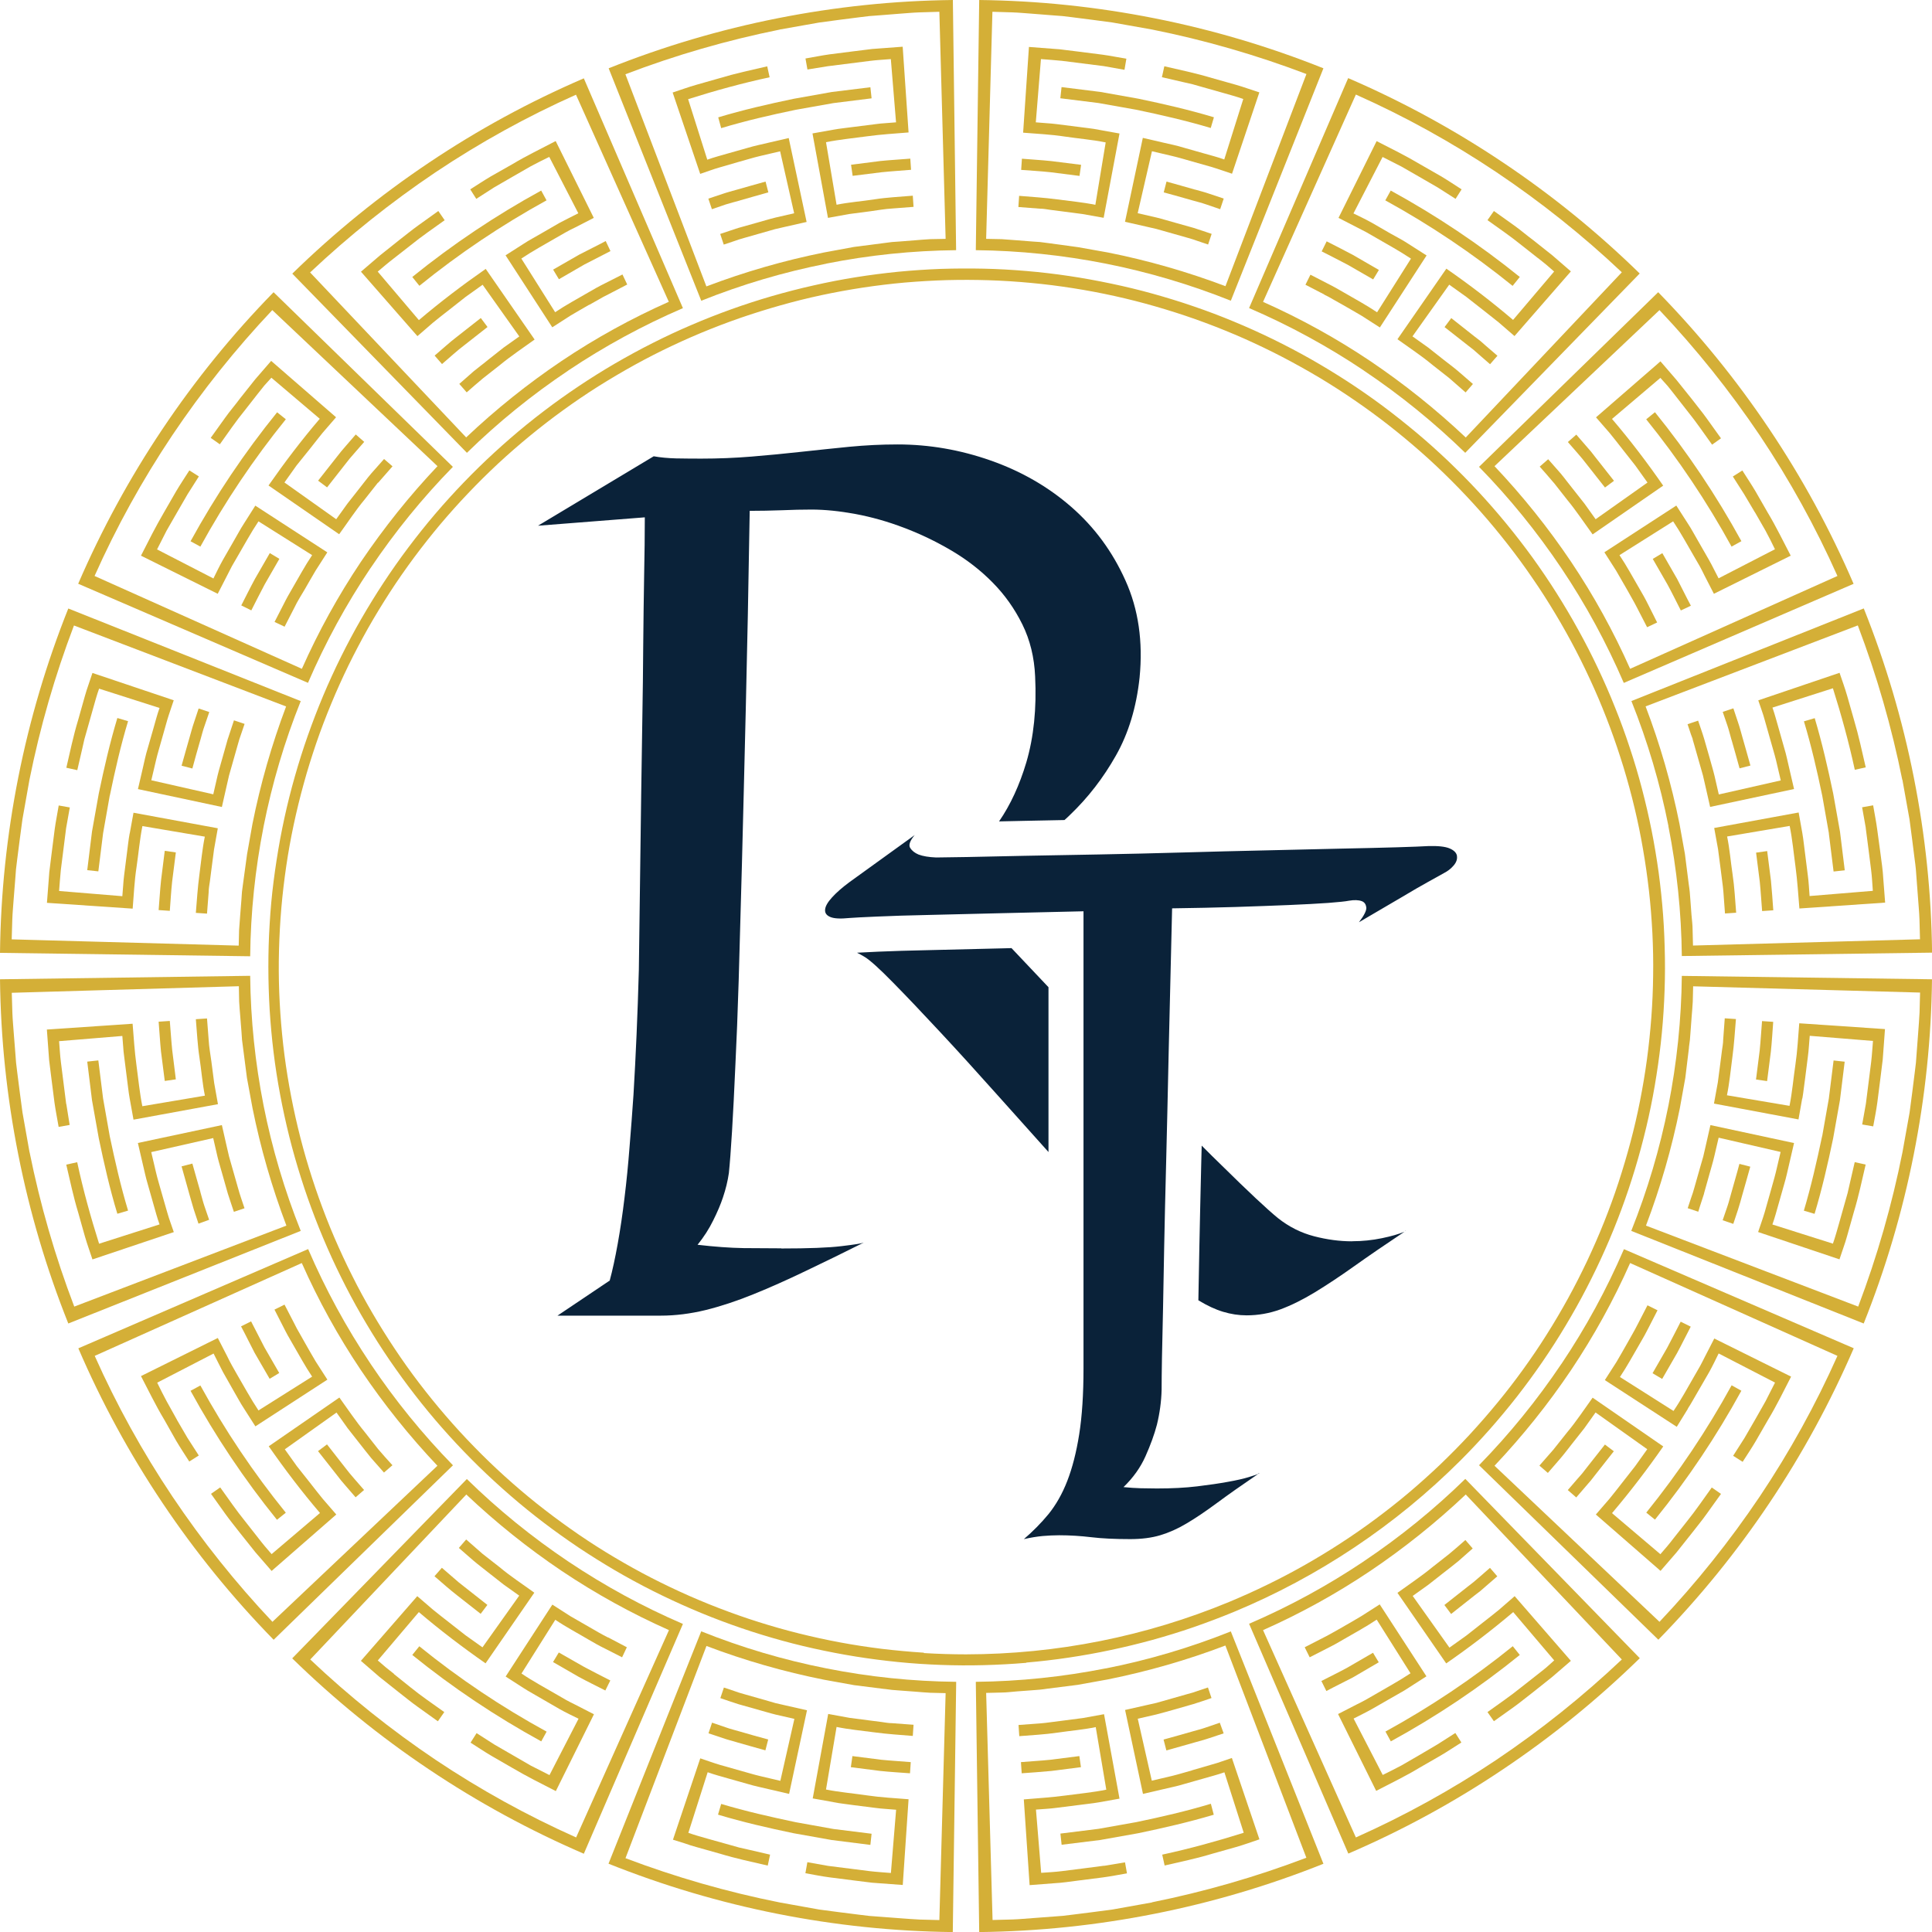<?xml version="1.0" encoding="UTF-8"?><svg id="Layer_1" xmlns="http://www.w3.org/2000/svg" viewBox="0 0 256 256"><defs><style>.cls-1{fill:#0a2239;}.cls-2{fill:#d4af37;}</style></defs><g><path class="cls-1" d="M186.31,163.06c-.06,0-.11,.02-.15,.07,.02,0,.07-.03,.15-.07Z"/><path class="cls-1" d="M179.15,164.48c-1.62,0-3.3-.22-5.03-.67-1.73-.45-3.33-1.25-4.79-2.41-1.41-1.15-3.9-3.48-7.46-6.99-.8-.77-1.68-1.64-2.64-2.61-.02,.81-.04,1.59-.06,2.36-.1,4.29-.19,8.01-.25,11.16l-.13,6.97s.04,.03,.06,.04c1.12,.68,2.19,1.18,3.22,1.49s2.06,.47,3.12,.47c1.52,0,3-.26,4.44-.78,1.44-.53,2.96-1.28,4.56-2.25,1.59-.97,3.35-2.13,5.26-3.49,1.91-1.36,4.13-2.88,6.65-4.56-.74,.31-1.74,.6-3,.86s-2.57,.4-3.93,.4Z"/><path class="cls-1" d="M138.92,130.8c-1.55-1.63-3.18-3.35-4.89-5.17-.38,.01-.75,.02-1.13,.03-3.51,.09-6.68,.17-9.51,.23-2.9,.06-5.19,.13-7,.21-1.45,.07-2.32,.11-2.83,.14,.36,.18,.71,.37,1.05,.58,.68,.42,1.93,1.54,3.73,3.38,1.81,1.84,3.89,4.03,6.25,6.57,2.37,2.54,4.88,5.31,7.55,8.3,2.34,2.61,4.6,5.14,6.79,7.58v-21.83Z"/><path class="cls-1" d="M103.52,165.41c-1.52,0-3.19-.01-5-.03-1.81-.03-3.83-.18-6.09-.44,.84-1.04,1.53-2.12,2.07-3.22,.55-1.1,.99-2.13,1.3-3.07,.37-1.1,.63-2.17,.78-3.22,.26-2.52,.56-7.34,.87-14.47,.15-3.04,.3-6.73,.43-11.04,.13-4.33,.27-9.48,.43-15.45,.15-5.98,.33-12.82,.51-20.53,.19-7.71,.36-16.45,.52-26.25,1.42,0,2.83-.03,4.25-.08,1.41-.06,2.72-.09,3.93-.09,1.78,0,3.73,.2,5.85,.59,2.13,.4,4.26,1,6.41,1.82,2.15,.81,4.25,1.82,6.29,3.02,2.05,1.21,3.87,2.62,5.47,4.25,1.6,1.62,2.91,3.47,3.93,5.54,1.02,2.07,1.58,4.37,1.69,6.89,.21,4.24-.18,8.04-1.17,11.4-.9,3.01-2.1,5.62-3.61,7.81,1-.02,2.07-.04,3.21-.07,1.71-.04,3.53-.07,5.46-.11,.26-.23,.51-.46,.76-.71,2.36-2.26,4.38-4.87,6.05-7.83,1.68-2.96,2.72-6.41,3.14-10.33,.47-4.77-.15-9.07-1.88-12.89-1.72-3.83-4.12-7.08-7.19-9.75-3.07-2.67-6.62-4.71-10.66-6.13-4.04-1.42-8.15-2.13-12.35-2.13-2.15,0-4.27,.11-6.37,.31-2.1,.21-4.23,.43-6.41,.67-2.17,.24-4.36,.45-6.55,.63-2.2,.18-4.43,.27-6.68,.27-1.16,0-2.27-.01-3.34-.03-1.07-.03-2.06-.12-2.95-.28l-15.33,9.2,14.15-1.11c0,2.26-.03,4.85-.09,7.75-.05,2.91-.09,5.97-.12,9.2-.02,3.23-.06,6.53-.12,9.91-.05,3.38-.1,6.67-.15,9.86-.11,7.5-.21,15.26-.31,23.28-.16,5.82-.4,11.32-.71,16.51-.15,2.26-.33,4.56-.52,6.9-.18,2.33-.4,4.58-.67,6.76-.26,2.17-.56,4.2-.9,6.09-.34,1.89-.69,3.51-1.06,4.87l-6.92,4.65h13.68c1.94,0,3.92-.25,5.94-.74,2.02-.5,4.13-1.2,6.33-2.09,2.2-.89,4.51-1.92,6.92-3.08,2.42-1.15,4.99-2.41,7.71-3.77-.26,.11-1.24,.27-2.95,.47-1.71,.21-4.37,.31-7.98,.31Z"/><path class="cls-1" d="M193.06,113.43c-.06-.42-.39-.76-.98-1.01-.59-.25-1.54-.35-2.85-.31-.67,.04-2.04,.1-4.11,.16-2.06,.06-4.58,.12-7.55,.18-2.97,.06-6.26,.14-9.88,.23-3.62,.08-7.31,.17-11.05,.28-3.75,.11-7.44,.19-11.05,.26-3.62,.06-6.92,.12-9.89,.18-2.97,.06-5.48,.12-7.55,.16-2.06,.04-3.44,.06-4.11,.06-.97-.04-1.75-.17-2.33-.39-.5-.21-.87-.5-1.11-.88-.23-.38-.03-.95,.6-1.7l-8.66,6.25c-.97,.72-1.73,1.39-2.3,2.02-.57,.63-.88,1.17-.91,1.61-.04,.45,.19,.77,.7,.98,.5,.21,1.34,.25,2.52,.13,.51-.04,1.72-.11,3.63-.19,1.91-.09,4.28-.16,7.11-.22,2.82-.06,5.99-.14,9.51-.23,3.52-.09,7.11-.17,10.77-.25v60.58c0,3.41-.19,6.32-.57,8.72-.38,2.4-.91,4.46-1.58,6.18-.67,1.73-1.51,3.19-2.49,4.4-.99,1.2-2.08,2.3-3.26,3.31,.93-.21,1.76-.34,2.49-.41,.74-.06,1.47-.1,2.18-.1,1.43,0,2.85,.09,4.27,.26,1.41,.17,3.13,.25,5.15,.25,1.51,0,2.83-.17,3.97-.51,1.14-.34,2.3-.85,3.47-1.55,1.18-.69,2.51-1.59,3.99-2.68,1.48-1.1,3.33-2.4,5.56-3.92-.17,.09-.61,.24-1.3,.45-.69,.21-1.6,.42-2.74,.62-1.14,.21-2.5,.41-4.08,.6-1.58,.19-3.35,.28-5.33,.28-.72,0-1.44-.01-2.15-.03-.72-.02-1.48-.07-2.28-.15,1.27-1.23,2.24-2.58,2.91-4.08,.67-1.5,1.18-2.9,1.52-4.2,.37-1.52,.58-3.06,.62-4.61,0-2.02,.06-5.64,.19-10.86,.04-2.24,.09-4.93,.15-8.09,.06-3.16,.15-6.89,.26-11.18,.11-4.3,.22-9.23,.34-14.78,.13-5.56,.28-11.86,.45-18.89,2.95-.04,5.74-.1,8.4-.18,2.65-.09,5.02-.17,7.11-.26,2.09-.09,3.82-.18,5.2-.28,1.39-.11,2.3-.2,2.72-.29,.72-.12,1.28-.1,1.71,.06,.34,.13,.53,.4,.59,.8,.06,.4-.26,1.06-.97,1.99,2.31-1.35,4.2-2.45,5.65-3.31,1.45-.87,2.6-1.53,3.45-2,.97-.54,1.68-.94,2.14-1.19,.51-.26,.94-.59,1.3-1.01,.36-.42,.51-.84,.44-1.27Z"/><path class="cls-1" d="M166.75,195.24v.06l.13-.13s-.09,.02-.13,.06Z"/></g><g><path class="cls-2" d="M238.82,145.57c.16-.92,.24-1.84,.38-2.77l.35-2.77c.07-.46,.1-.92,.14-1.39l.11-1.39,8.38,.68c-.08,.93-.13,1.86-.24,2.78l-.35,2.77-.35,2.77-.49,2.75,1.46,.25c.19-1.07,.41-2.13,.55-3.2l.41-3.22,.2-1.62,.1-.8,.06-.81,.24-3.24-11.36-.77c-.15,1.83-.24,3.67-.51,5.49-.27,1.82-.42,3.65-.78,5.45l-8.29-1.4c.34-1.66,.49-3.35,.72-5.05,.23-1.7,.33-3.37,.47-5.05l-1.48-.1-.21,2.85c0,.47-.1,.94-.16,1.41l-.18,1.41-.37,2.83-.51,2.8,11.2,2.1,.49-2.78Z"/><path class="cls-2" d="M225.79,158.14l.69-2.46c.22-.81,.48-1.63,.67-2.45l.58-2.48,8.21,1.89-.63,2.68c-.22,.9-.49,1.77-.73,2.66l-.75,2.65c-.26,.88-.58,1.74-.87,2.62l10.78,3.62,.52-1.54c.18-.52,.35-1.03,.49-1.55l.89-3.16c.63-2.08,1.08-4.2,1.57-6.31l-1.45-.32-.63,2.73-.31,1.36-.38,1.34-.76,2.7c-.26,.9-.5,1.79-.81,2.67l-8.02-2.54c.32-.88,.55-1.78,.81-2.68l.76-2.68c.27-.89,.45-1.8,.67-2.71l.63-2.72-11.08-2.38-.63,2.78-.32,1.39-.4,1.38-.78,2.75c-.07,.23-.13,.45-.2,.68l-.23,.67-.45,1.36,1.4,.47c.23-.8,.52-1.6,.77-2.41Z"/><path class="cls-2" d="M241.44,150.55c-.7,3.31-1.45,6.62-2.42,9.87l1.42,.42c.99-3.29,1.76-6.64,2.46-10l.9-5.05,.63-5.11-1.47-.16-.63,5.05-.88,4.98Z"/><path class="cls-2" d="M234.65,139.33c.14-1.31,.21-2.62,.31-3.93l-1.48-.1c-.11,1.29-.18,2.59-.31,3.88l-.49,3.86,1.47,.21,.5-3.91Z"/><path class="cls-2" d="M229.44,157.95c-.19,.63-.33,1.26-.55,1.9l-.63,1.84,1.41,.48,.63-1.9c.21-.63,.37-1.26,.55-1.89,.35-1.26,.73-2.53,1.07-3.79l-1.44-.37c-.32,1.24-.7,2.48-1.04,3.73Z"/><path class="cls-2" d="M221.07,146.51c-1.13,5.68-2.77,11.21-4.92,16.59l30.8,12.27c2.9-7.26,5.11-14.72,6.63-22.39,1.52-7.67,2.33-15.41,2.42-23.22l-33.15-.45c-.06,5.79-.66,11.53-1.78,17.21Zm2.72-7.71c.04-.33,.09-.67,.13-1l.08-1.02,.15-2.03c.05-.67,.12-1.35,.15-2.03l.05-2.03,30.07,.83-.07,2.66c-.04,.88-.12,1.77-.18,2.65l-.2,2.66-.1,1.33c-.05,.44-.11,.88-.16,1.32-.22,1.76-.44,3.52-.68,5.28l-.94,5.24c-1.39,6.98-3.35,13.81-5.87,20.47l-28.12-10.73c1.92-5.07,3.42-10.26,4.49-15.57l.72-3.99,.49-4.03Z"/><path class="cls-2" d="M223.65,186.64c.26-.38,.49-.79,.72-1.19l.7-1.21,1.4-2.42c.45-.81,.86-1.66,1.26-2.48l7.47,3.86c-.43,.83-.84,1.66-1.26,2.48l-1.39,2.45-1.4,2.42-1.5,2.35,1.26,.8c.58-.91,1.19-1.81,1.74-2.75l1.62-2.81c1.12-1.85,2.06-3.79,3.06-5.73l-10.18-5.05-1.26,2.45c-.21,.4-.4,.82-.63,1.22l-.69,1.2c-.92,1.58-1.79,3.21-2.82,4.73l-7.1-4.5c.95-1.41,1.74-2.9,2.6-4.36l.63-1.1c.21-.37,.39-.75,.59-1.12l1.16-2.26-1.33-.66-1.3,2.52-.33,.63-.35,.63-.71,1.26c-.47,.82-.93,1.65-1.42,2.47l-1.54,2.4,9.53,6.19,1.48-2.4Z"/><path class="cls-2" d="M205.88,192.03l-1.9,2.17,1.12,.97,1.67-1.93c.54-.63,1.06-1.33,1.59-2l1.58-2,1.48-2.08,6.85,4.87-1.6,2.24-1.7,2.17c-.57,.72-1.12,1.45-1.71,2.16l-1.8,2.08,8.57,7.47,2.12-2.45,2.01-2.53c.66-.86,1.36-1.69,1.98-2.57l1.9-2.65-1.22-.85c-1.09,1.51-2.13,3.05-3.3,4.5l-1.73,2.19c-.29,.37-.57,.74-.87,1.09l-.91,1.06-6.41-5.44c2.41-2.84,4.67-5.8,6.79-8.84l-9.36-6.46c-1.12,1.55-2.17,3.16-3.39,4.61l-1.75,2.2Z"/><path class="cls-2" d="M218.14,200.43l1.15,.93c4.33-5.35,8.14-11.04,11.45-17.08l-1.29-.72c-3.27,5.96-7.04,11.58-11.31,16.87Z"/><path class="cls-2" d="M220.25,182.71l1.97-3.42c.63-1.16,1.2-2.34,1.81-3.5l-1.33-.66c-.6,1.15-1.17,2.31-1.79,3.46l-1.94,3.37,1.28,.76Z"/><polygon class="cls-2" points="212.66 191.41 210.25 194.47 209.65 195.24 209.01 195.97 207.74 197.44 208.86 198.42 210.15 196.92 210.79 196.18 211.4 195.4 213.84 192.3 212.66 191.41"/><path class="cls-2" d="M206.9,180.71c-3.23,4.81-6.87,9.29-10.92,13.44l23.76,23.12c5.46-5.59,10.37-11.63,14.72-18.12,4.35-6.49,8.07-13.33,11.17-20.5l-30.45-13.13c-2.29,5.32-5.05,10.39-8.28,15.2Zm36.57-1.05c-2.9,6.51-6.33,12.71-10.29,18.63-3.97,5.9-8.4,11.44-13.29,16.61l-21.86-20.68c3.73-3.95,7.11-8.17,10.14-12.67,3.02-4.51,5.63-9.24,7.83-14.19l27.47,12.3Z"/><path class="cls-2" d="M200.5,213.6l5.44,6.41-1.06,.95c-.35,.3-.73,.58-1.09,.87l-2.19,1.72c-1.45,1.18-2.99,2.22-4.5,3.31l.85,1.21,2.65-1.89c.88-.63,1.71-1.33,2.57-1.98l2.52-2.01,2.46-2.12-7.45-8.57-2.08,1.81c-.71,.59-1.44,1.14-2.16,1.71l-2.16,1.7-2.24,1.6-4.87-6.85,2.07-1.48,2-1.57c.66-.52,1.34-1.03,1.99-1.57l1.89-1.67-.97-1.12c-.72,.63-1.43,1.26-2.16,1.86l-2.24,1.76c-1.47,1.21-3.06,2.26-4.6,3.38l6.46,9.35c3.08-2.13,6.04-4.4,8.88-6.8Z"/><path class="cls-2" d="M177.93,215.58l-1.26,.71-.63,.35-.63,.33-2.53,1.3,.66,1.33,2.27-1.16c.38-.2,.76-.38,1.13-.59l1.1-.63c1.47-.86,2.97-1.66,4.38-2.61l4.48,7.11c-1.53,1.02-3.16,1.9-4.73,2.82l-1.2,.69c-.4,.23-.81,.42-1.22,.63l-2.45,1.26,5.05,10.18c1.9-.99,3.88-1.94,5.73-3.06l2.81-1.62c.94-.55,1.83-1.16,2.75-1.73l-.8-1.26-2.35,1.5-2.37,1.4-2.42,1.4c-.82,.44-1.65,.85-2.48,1.26l-3.86-7.47c.83-.43,1.67-.83,2.48-1.29l2.42-1.39,1.21-.69c.41-.23,.81-.46,1.19-.72l2.35-1.51-6.19-9.53-2.41,1.54c-.83,.51-1.66,.97-2.49,1.45Z"/><path class="cls-2" d="M183.58,229.44l.71,1.3c6.04-3.3,11.74-7.12,17.09-11.45l-.93-1.16c-5.28,4.27-10.91,8.04-16.87,11.31Z"/><polygon class="cls-2" points="191.39 212.67 192.28 213.86 195.38 211.41 196.16 210.81 196.91 210.16 198.4 208.87 197.43 207.75 195.96 209.03 195.22 209.66 194.45 210.26 191.39 212.67"/><path class="cls-2" d="M182.69,220.26l-.76-1.26-3.38,1.96c-1.15,.63-2.31,1.19-3.46,1.78l.66,1.33c1.17-.63,2.35-1.19,3.51-1.8l3.42-2Z"/><path class="cls-2" d="M180.72,206.88c-4.82,3.23-9.89,5.99-15.21,8.28l13.15,30.45c7.18-3.09,14.01-6.81,20.5-11.17,6.49-4.35,12.53-9.26,18.12-14.72l-23.12-23.76c-4.15,4.05-8.63,7.69-13.45,10.92Zm34.18,13.01c-5.17,4.89-10.71,9.32-16.61,13.29-5.92,3.96-12.13,7.39-18.63,10.29l-12.3-27.47c4.96-2.2,9.69-4.81,14.19-7.83,4.5-3.03,8.72-6.41,12.67-10.14l20.68,21.86Z"/><path class="cls-2" d="M135.98,220.3c1.88-.16,3.76-.38,5.64-.66,1.87-.28,3.73-.61,5.59-1.01,1.85-.39,3.69-.84,5.52-1.34,1.83-.51,3.63-1.06,5.42-1.68,1.79-.62,3.56-1.29,5.31-2.01,5.62-2.33,10.96-5.19,16.02-8.57,5.06-3.38,9.74-7.22,14.05-11.52,1.34-1.34,2.63-2.72,3.89-4.14,1.25-1.42,2.46-2.87,3.63-4.37,1.16-1.49,2.28-3.02,3.35-4.58,1.07-1.56,2.09-3.15,3.06-4.78,.97-1.62,1.9-3.27,2.77-4.96,.87-1.68,1.69-3.38,2.46-5.12,.77-1.73,1.48-3.48,2.14-5.26,.66-1.77,1.26-3.57,1.81-5.38,.55-1.81,1.04-3.64,1.48-5.48,.44-1.84,.82-3.69,1.14-5.56,.32-1.87,.59-3.74,.8-5.62,.21-1.88,.36-3.77,.45-5.66,.09-1.89,.13-3.78,.1-5.67s-.1-3.78-.24-5.67-.34-3.77-.59-5.65c-.26-1.88-.57-3.74-.94-5.6-.37-1.85-.8-3.7-1.28-5.53s-1.02-3.65-1.62-5.44c-.59-1.8-1.24-3.58-1.95-5.33-.7-1.76-1.46-3.49-2.27-5.2-.81-1.71-1.67-3.4-2.59-5.05-.91-1.66-1.88-3.29-2.89-4.89-1.01-1.6-2.07-3.16-3.18-4.7-1.11-1.53-2.27-3.03-3.47-4.49-1.2-1.46-2.45-2.89-3.73-4.27-1.29-1.39-2.62-2.73-3.99-4.04-1.37-1.3-2.78-2.57-4.23-3.78s-2.94-2.39-4.45-3.52c-1.52-1.13-3.08-2.21-4.66-3.24-1.59-1.03-3.2-2.01-4.85-2.95-1.65-.93-3.32-1.81-5.02-2.64-1.7-.83-3.43-1.61-5.17-2.33-1.75-.73-3.52-1.4-5.31-2.01-1.79-.62-3.6-1.17-5.42-1.68-1.83-.51-3.66-.95-5.52-1.34-1.85-.39-3.71-.73-5.59-1.01-1.87-.28-3.75-.5-5.64-.66-1.88-.16-3.77-.27-5.67-.31s-3.78-.03-5.68,.03c-1.89,.07-3.78,.2-5.66,.38-1.88,.19-3.76,.43-5.63,.73-1.87,.3-3.73,.66-5.57,1.08-1.85,.41-3.68,.89-5.5,1.41-1.82,.53-3.62,1.11-5.4,1.75-1.78,.64-3.54,1.33-5.28,2.08-1.74,.74-3.45,1.54-5.15,2.4-1.69,.85-3.35,1.76-4.99,2.71-1.63,.95-3.24,1.96-4.81,3.01-1.57,1.05-3.11,2.15-4.62,3.3-1.51,1.15-2.98,2.34-4.41,3.58-1.43,1.24-2.83,2.52-4.18,3.84s-2.67,2.69-3.94,4.09c-1.27,1.4-2.5,2.84-3.68,4.32-1.18,1.48-2.32,2.99-3.41,4.54-1.09,1.55-2.13,3.13-3.12,4.74-.99,1.61-1.94,3.25-2.83,4.92s-1.73,3.36-2.52,5.09c-.79,1.72-1.52,3.46-2.2,5.23-.68,1.77-1.31,3.55-1.88,5.35-.57,1.81-1.09,3.63-1.55,5.46s-.86,3.69-1.21,5.55c-.34,1.86-.63,3.73-.87,5.61s-.41,3.76-.52,5.65c-.12,1.89-.17,3.78-.17,5.67s.06,3.78,.17,5.67c.12,1.89,.29,3.77,.52,5.65,.23,1.88,.52,3.75,.87,5.61,.35,1.86,.75,3.71,1.21,5.55,.46,1.84,.98,3.66,1.55,5.46,.57,1.81,1.2,3.59,1.88,5.36,.68,1.77,1.42,3.51,2.2,5.23,.79,1.72,1.63,3.42,2.52,5.09,.89,1.67,1.84,3.31,2.83,4.92,.99,1.61,2.03,3.19,3.13,4.74,1.09,1.55,2.23,3.06,3.41,4.54,1.18,1.48,2.41,2.92,3.68,4.32,1.27,1.4,2.59,2.77,3.94,4.09s2.75,2.6,4.18,3.84c1.43,1.24,2.9,2.43,4.41,3.58,1.51,1.15,3.05,2.24,4.62,3.3,1.58,1.05,3.18,2.05,4.81,3.01,1.63,.95,3.3,1.86,4.99,2.71,1.69,.85,3.41,1.65,5.15,2.4,1.74,.75,3.5,1.44,5.28,2.08,1.78,.64,3.58,1.22,5.4,1.75,1.82,.53,3.65,1,5.5,1.41,1.85,.41,3.7,.77,5.58,1.07,1.87,.3,3.74,.54,5.63,.73,1.88,.19,3.77,.31,5.66,.38,1.89,.07,3.78,.08,5.67,.03,1.89-.05,3.78-.15,5.67-.31Zm-13.57-1.31c-1.86-.12-3.71-.29-5.56-.51-1.85-.23-3.69-.51-5.52-.85s-3.65-.74-5.46-1.19-3.6-.96-5.37-1.52c-1.78-.56-3.53-1.18-5.27-1.85-1.74-.67-3.45-1.39-5.15-2.17s-3.36-1.6-5.01-2.48c-1.64-.88-3.26-1.81-4.84-2.78-1.59-.98-3.14-2-4.66-3.08-1.52-1.07-3.01-2.19-4.47-3.35-1.45-1.16-2.87-2.37-4.25-3.62-1.38-1.25-2.72-2.54-4.02-3.88-1.3-1.33-2.56-2.7-3.78-4.12-1.22-1.41-2.39-2.86-3.52-4.34-1.13-1.48-2.21-3-3.24-4.55-1.03-1.55-2.02-3.13-2.96-4.74-.94-1.61-1.83-3.24-2.66-4.91-.84-1.66-1.62-3.35-2.36-5.06s-1.41-3.45-2.04-5.2c-.63-1.76-1.2-3.53-1.72-5.31-.52-1.79-.98-3.59-1.39-5.41-.41-1.82-.76-3.65-1.06-5.48-.3-1.84-.54-3.69-.72-5.54-.18-1.85-.31-3.71-.38-5.57-.07-1.86-.08-3.72-.03-5.59,.05-1.86,.15-3.72,.31-5.58,.16-1.86,.38-3.7,.65-5.55,.27-1.84,.6-3.67,.99-5.5,.39-1.82,.83-3.63,1.33-5.43,.49-1.8,1.05-3.57,1.65-5.34,.6-1.76,1.27-3.5,1.98-5.22,.71-1.72,1.48-3.42,2.29-5.09,.82-1.67,1.69-3.32,2.6-4.94,.92-1.62,1.89-3.21,2.9-4.77,1.01-1.56,2.08-3.09,3.19-4.59,1.11-1.49,2.27-2.96,3.46-4.38,1.2-1.42,2.44-2.81,3.73-4.16,1.28-1.35,2.61-2.66,3.97-3.93,1.37-1.27,2.77-2.49,4.21-3.67,1.44-1.18,2.91-2.32,4.42-3.41,1.51-1.09,3.05-2.14,4.62-3.13,1.58-.99,3.18-1.94,4.81-2.84,1.63-.9,3.29-1.75,4.97-2.54,1.69-.8,3.39-1.54,5.12-2.23,1.73-.69,3.48-1.33,5.25-1.91,1.77-.58,3.55-1.11,5.35-1.59s3.62-.9,5.44-1.26c1.83-.36,3.66-.67,5.51-.92,1.85-.25,3.7-.45,5.56-.58s3.72-.22,5.58-.24c1.86-.02,3.72,.01,5.59,.1,1.86,.09,3.72,.24,5.57,.44,1.85,.2,3.7,.47,5.53,.78,1.84,.32,3.66,.69,5.47,1.12,1.81,.43,3.61,.92,5.39,1.46s3.55,1.13,5.29,1.78c1.75,.65,3.47,1.35,5.17,2.1,1.7,.76,3.38,1.56,5.03,2.42,1.65,.86,3.28,1.77,4.88,2.72,1.6,.96,3.16,1.96,4.7,3.02,1.53,1.05,3.04,2.15,4.51,3.3,1.47,1.15,2.9,2.34,4.3,3.57s2.75,2.51,4.07,3.83c1.32,1.32,2.59,2.67,3.83,4.07s2.42,2.83,3.57,4.3c1.15,1.47,2.25,2.97,3.3,4.51,1.06,1.53,2.06,3.1,3.02,4.7,.96,1.6,1.87,3.22,2.73,4.88,.86,1.65,1.66,3.33,2.42,5.03,.76,1.7,1.46,3.43,2.11,5.17,.65,1.74,1.24,3.51,1.79,5.29,.54,1.78,1.03,3.58,1.46,5.39,.43,1.81,.81,3.64,1.12,5.47,.32,1.84,.58,3.68,.79,5.53,.21,1.85,.35,3.71,.45,5.57,.09,1.86,.13,3.72,.1,5.59-.02,1.86-.1,3.72-.24,5.58-.14,1.86-.33,3.71-.58,5.56s-.56,3.68-.92,5.51c-.36,1.83-.78,3.64-1.26,5.44-.48,1.8-1.01,3.59-1.59,5.36-.58,1.77-1.22,3.52-1.91,5.25-.69,1.73-1.44,3.44-2.23,5.12-.8,1.69-1.64,3.34-2.54,4.98-.9,1.63-1.84,3.23-2.84,4.81-.99,1.58-2.04,3.12-3.13,4.63-1.09,1.51-2.23,2.99-3.41,4.42-1.18,1.44-2.41,2.84-3.67,4.21-1.27,1.37-2.58,2.69-3.92,3.98-1.35,1.28-2.74,2.53-4.16,3.73-1.42,1.2-2.89,2.35-4.38,3.46-1.49,1.11-3.02,2.17-4.59,3.19s-3.15,1.98-4.77,2.9-3.27,1.79-4.94,2.6c-1.67,.82-3.37,1.58-5.09,2.3-5.53,2.29-11.23,4.02-17.1,5.19-5.87,1.17-11.8,1.75-17.78,1.76-1.86,0-3.72-.06-5.58-.17Z"/><path class="cls-2" d="M157.96,234.58c-.88,.24-1.76,.52-2.66,.74l-2.68,.63-1.86-8.21,2.48-.57c.82-.2,1.63-.45,2.44-.67l2.44-.7c.81-.24,1.61-.53,2.41-.8l-.47-1.4-1.35,.45-.67,.23-.69,.19-2.74,.78-1.37,.39-1.38,.31-2.78,.63,2.37,11.12,2.72-.63c.9-.22,1.82-.39,2.71-.67l2.68-.76c.9-.26,1.8-.49,2.68-.8l2.56,8.01c-3.56,1.12-7.15,2.11-10.8,2.9l.32,1.44c2.11-.49,4.24-.93,6.31-1.56l3.16-.89c1.04-.3,2.06-.67,3.09-1.02l-3.65-10.78c-.87,.28-1.74,.63-2.62,.86l-2.65,.77Z"/><path class="cls-2" d="M146.28,247.22l-2.77,.36-2.77,.35c-.92,.12-1.85,.16-2.78,.23l-.69-8.38,1.39-.1c.47-.04,.93-.07,1.39-.14l2.77-.35c.92-.13,1.85-.21,2.77-.37l2.75-.49-2.05-11.19-2.81,.51-2.84,.37-1.41,.18c-.47,.06-.95,.13-1.42,.16l-2.85,.21,.1,1.48c1.7-.14,3.4-.22,5.08-.47,1.69-.25,3.38-.38,5.05-.73l1.4,8.29c-1.8,.37-3.63,.53-5.45,.78-1.82,.24-3.65,.36-5.48,.51l.77,11.36,3.24-.25,.81-.06,.81-.09,1.61-.21,3.22-.41c1.07-.14,2.14-.36,3.21-.54l-.26-1.46-2.76,.46Z"/><path class="cls-2" d="M160.44,239.01c-3.25,.98-6.55,1.74-9.87,2.43l-5.01,.89-5.05,.63,.16,1.48,5.11-.63,5.05-.9c3.36-.7,6.71-1.47,10-2.45l-.38-1.44Z"/><path class="cls-2" d="M157.92,229.45c-1.26,.35-2.49,.72-3.74,1.05l.37,1.44c1.26-.34,2.53-.72,3.79-1.07,.63-.18,1.26-.34,1.9-.56l1.9-.63-.51-1.41-1.84,.63c-.59,.21-1.23,.36-1.84,.54Z"/><path class="cls-2" d="M143.23,234.16l-.21-1.47-3.86,.49c-1.26,.13-2.59,.2-3.88,.31l.1,1.48c1.31-.1,2.62-.18,3.93-.31l3.91-.5Z"/><path class="cls-2" d="M146.51,221.07c-5.68,1.12-11.42,1.72-17.21,1.78l.45,33.16c7.82-.09,15.56-.9,23.22-2.42,7.67-1.52,15.13-3.73,22.39-6.63l-12.27-30.79c-5.38,2.15-10.91,3.79-16.59,4.91Zm6.15,31.01h0l-5.24,.94c-1.76,.24-3.52,.46-5.28,.68l-1.32,.16-1.33,.1-2.66,.2c-.88,.06-1.77,.15-2.65,.18l-2.66,.07-.85-30.09,2.03-.05c.67,0,1.35-.1,2.03-.15l2.03-.15,1.02-.08c.33-.03,.67-.08,1-.13l4.03-.51,3.99-.72c5.31-1.07,10.5-2.56,15.57-4.49l10.73,28.12c-6.65,2.53-13.46,4.49-20.44,5.9Z"/><path class="cls-2" d="M110.44,238.8c.9,.18,1.83,.26,2.75,.4l2.76,.35c.46,.07,.93,.1,1.39,.14l1.4,.11-.69,8.38c-.92-.08-1.85-.13-2.78-.24l-2.77-.35-2.77-.35-2.75-.49-.26,1.46c1.07,.19,2.13,.41,3.21,.55l3.22,.41,1.61,.2,.81,.1,.81,.06,3.24,.24,.77-11.36c-1.83-.15-3.67-.24-5.49-.51-1.82-.27-3.65-.42-5.45-.78l1.4-8.29c1.66,.34,3.35,.49,5.05,.72,1.7,.23,3.37,.33,5.05,.47l.1-1.48-2.85-.21c-.47,0-.95-.1-1.41-.16l-1.41-.18-2.83-.37-2.81-.51-2.05,11.19,2.75,.49Z"/><path class="cls-2" d="M97.95,244.81l-1.35-.38-2.72-.76c-.9-.26-1.8-.5-2.67-.81l2.56-8.03c.88,.32,1.78,.55,2.67,.81l2.69,.76c.89,.27,1.81,.45,2.71,.67l2.72,.63,2.37-11.08-2.78-.63-1.4-.32-1.37-.4-2.75-.78-.69-.2-.67-.23-1.35-.45-.47,1.4c.81,.27,1.6,.56,2.42,.81l2.45,.69c.82,.22,1.63,.48,2.45,.68l2.49,.57-1.86,8.21-2.68-.63c-.9-.21-1.77-.49-2.66-.73l-2.65-.75c-.88-.26-1.74-.58-2.62-.87l-3.62,10.78,1.54,.48c.51,.18,1.02,.35,1.55,.49l3.16,.89c2.07,.63,4.2,1.08,6.31,1.57l.31-1.45-2.72-.63-1.36-.31Z"/><path class="cls-2" d="M115.33,244.45l.16-1.47-5.05-.63-5.01-.9c-3.32-.7-6.63-1.45-9.87-2.42l-.42,1.42c3.29,.99,6.64,1.76,10,2.46l5.05,.9,5.15,.65Z"/><path class="cls-2" d="M112.95,232.69l-.21,1.47,3.91,.5c1.31,.14,2.63,.21,3.93,.31l.1-1.48c-1.26-.11-2.59-.18-3.88-.31l-3.86-.49Z"/><path class="cls-2" d="M97.63,230.86c1.26,.35,2.52,.73,3.79,1.07l.37-1.44c-1.26-.33-2.52-.7-3.74-1.05-.63-.19-1.26-.33-1.86-.55l-1.84-.63-.47,1.41,1.89,.63c.6,.22,1.24,.37,1.88,.56Z"/><path class="cls-2" d="M92.92,216.15l-12.29,30.8c7.26,2.9,14.73,5.12,22.39,6.64s15.41,2.33,23.23,2.42l.45-33.16c-5.79-.06-11.52-.65-17.2-1.78-5.68-1.12-11.21-2.76-16.58-4.91Zm24.27,7.64c.33,.04,.67,.09,1,.13l1.02,.08,2.02,.15c.67,.05,1.35,.12,2.03,.15l2.04,.05-.83,30.07-2.65-.07c-.89-.04-1.77-.12-2.66-.18l-2.65-.2-1.33-.1-1.32-.16c-1.76-.22-3.52-.44-5.28-.68l-5.24-.94c-6.98-1.39-13.8-3.35-20.46-5.87l10.73-28.12c5.06,1.92,10.26,3.41,15.57,4.47l3.99,.72,4.03,.51Z"/><path class="cls-2" d="M80.55,216.97l-.63-.33-.63-.35-1.23-.71c-.82-.47-1.65-.94-2.47-1.42l-2.4-1.54-6.19,9.53,2.35,1.51c.39,.26,.8,.49,1.2,.72l1.21,.7,2.42,1.4c.81,.45,1.65,.86,2.48,1.26l-3.85,7.47c-.83-.43-1.66-.84-2.48-1.26l-2.42-1.4-2.42-1.4-2.34-1.5-.8,1.26c.92,.58,1.82,1.19,2.75,1.74l2.81,1.62c1.9,1.12,3.79,2.06,5.74,3.06l5.05-10.18-2.45-1.26c-.41-.21-.83-.4-1.23-.63l-1.19-.69c-1.58-.92-3.21-1.79-4.73-2.82l4.48-7.12c1.4,.95,2.91,1.74,4.36,2.6l1.1,.63c.37,.22,.75,.39,1.13,.59l2.26,1.15,.63-1.33-2.49-1.31Z"/><path class="cls-2" d="M52.21,221.8c-.36-.29-.73-.57-1.09-.87l-1.06-.91,5.44-6.41c2.83,2.41,5.8,4.67,8.84,6.79l6.46-9.36c-1.54-1.12-3.16-2.17-4.61-3.39l-2.25-1.76-2.17-1.9-.97,1.12,1.92,1.67c.63,.54,1.33,1.06,1.99,1.59l2.01,1.58,2.08,1.48-4.87,6.85-2.25-1.6-2.17-1.7c-.72-.57-1.45-1.12-2.16-1.71l-2.06-1.77-7.47,8.57,2.45,2.12,2.53,2.01c.86,.66,1.69,1.36,2.57,1.98l2.65,1.9,.85-1.22c-1.52-1.09-3.06-2.13-4.5-3.3l-2.17-1.74Z"/><path class="cls-2" d="M71.72,230.74l.71-1.29c-5.96-3.26-11.59-7.03-16.87-11.31l-.93,1.15c5.35,4.33,11.05,8.14,17.09,11.45Z"/><path class="cls-2" d="M74.04,218.97l-.76,1.26,3.42,1.97c1.16,.63,2.34,1.2,3.51,1.8l.66-1.33c-1.16-.6-2.31-1.17-3.46-1.79l-3.37-1.92Z"/><polygon class="cls-2" points="59.82 210.79 60.58 211.4 63.69 213.84 64.58 212.66 61.52 210.25 60.76 209.65 60.02 209.01 58.55 207.74 57.57 208.86 59.06 210.15 59.82 210.79"/><path class="cls-2" d="M75.29,206.9c-4.81-3.23-9.29-6.87-13.43-10.92l-23.14,23.76c5.59,5.46,11.63,10.37,18.13,14.72,6.49,4.35,13.33,8.07,20.51,11.17l13.13-30.45c-5.32-2.29-10.38-5.05-15.2-8.28Zm1.05,36.57c-6.5-2.9-12.71-6.33-18.63-10.29-5.9-3.97-11.44-8.4-16.6-13.29l20.68-21.86c3.94,3.73,8.16,7.11,12.66,10.14,4.51,3.02,9.24,5.63,14.19,7.83l-12.3,27.47Z"/><path class="cls-2" d="M50.11,192.02l-1.76-2.24c-1.21-1.47-2.27-3.06-3.38-4.6l-9.36,6.46c2.13,3.06,4.38,6.02,6.79,8.84l-6.41,5.45-.91-1.06c-.3-.35-.58-.73-.87-1.09l-1.72-2.19c-1.18-1.45-2.22-2.99-3.31-4.5l-1.22,.85,1.89,2.65c.63,.88,1.32,1.71,1.98,2.57l2.01,2.52,2.15,2.48,8.57-7.48-1.8-2.08c-.59-.71-1.14-1.44-1.71-2.16l-1.71-2.16-1.6-2.24,6.85-4.87,1.47,2.07,1.57,2c.53,.66,1.04,1.34,1.58,1.99l1.67,1.89,1.12-.97c-.64-.69-1.27-1.41-1.89-2.13Z"/><path class="cls-2" d="M23.45,188.13l-1.36-2.44c-.44-.82-.86-1.65-1.26-2.48l7.47-3.86c.43,.83,.83,1.67,1.26,2.48l1.37,2.42,.69,1.21c.23,.4,.46,.81,.72,1.19l1.5,2.35,9.54-6.19-1.55-2.41c-.49-.81-.95-1.65-1.43-2.48l-.71-1.26-.36-.63-.32-.63-1.31-2.53-1.33,.66,1.16,2.27c.2,.38,.38,.76,.59,1.13l.63,1.1c.86,1.47,1.66,2.97,2.61,4.38l-7.11,4.48c-1.02-1.53-1.9-3.16-2.82-4.73l-.68-1.2c-.23-.4-.43-.81-.63-1.22l-1.26-2.45-10.18,5.05c1,1.9,1.94,3.88,3.06,5.73l1.61,2.85c.55,.93,1.15,1.83,1.73,2.74l1.26-.8-1.51-2.35-1.4-2.4Z"/><path class="cls-2" d="M25.25,184.29c3.31,6.04,7.12,11.74,11.45,17.09l1.17-.94c-4.28-5.28-8.05-10.9-11.32-16.86l-1.3,.71Z"/><polygon class="cls-2" points="46.33 195.22 45.73 194.46 43.33 191.39 42.14 192.28 44.58 195.38 45.19 196.16 45.83 196.91 47.12 198.4 48.24 197.43 46.96 195.96 46.33 195.22"/><path class="cls-2" d="M35.74,182.69l1.26-.76-1.95-3.38c-.6-1.15-1.18-2.31-1.78-3.46l-1.33,.66c.63,1.17,1.19,2.35,1.8,3.51l1.98,3.42Z"/><path class="cls-2" d="M49.11,180.72c-3.23-4.82-5.99-9.89-8.28-15.21l-30.45,13.15c3.09,7.18,6.81,14.01,11.16,20.5,4.35,6.49,9.26,12.53,14.72,18.12l23.76-23.12c-4.05-4.15-7.69-8.63-10.92-13.45Zm-13.01,34.18c-4.88-5.17-9.3-10.71-13.26-16.61-3.96-5.92-7.39-12.13-10.29-18.63l27.44-12.3c2.2,4.96,4.81,9.69,7.83,14.19,3.03,4.5,6.41,8.72,10.14,12.67l-21.86,20.68Z"/><path class="cls-2" d="M31.72,158.04l-.2-.69-.78-2.74-.39-1.37-.32-1.38-.63-2.78-11.13,2.37,.63,2.72c.22,.9,.4,1.82,.67,2.71l.76,2.68c.26,.9,.49,1.8,.81,2.68l-8.01,2.56c-1.12-3.56-2.12-7.15-2.9-10.8l-1.45,.32c.5,2.11,.94,4.24,1.57,6.31l.89,3.16c.3,1.04,.67,2.06,1.01,3.09l10.78-3.62c-.29-.87-.63-1.74-.87-2.61l-.76-2.65c-.24-.88-.52-1.76-.73-2.66l-.63-2.68,8.21-1.86,.57,2.48c.2,.82,.46,1.63,.68,2.44l.69,2.44c.25,.81,.54,1.61,.8,2.41l1.41-.47-.45-1.34-.23-.71Z"/><path class="cls-2" d="M8.77,146.28l-.35-2.77-.35-2.77c-.12-.92-.16-1.85-.24-2.78l8.38-.69,.11,1.39c.03,.47,.07,.93,.14,1.39l.35,2.77c.13,.92,.21,1.85,.38,2.77l.5,2.77,11.19-2.05-.5-2.81-.37-2.84-.21-1.44c-.06-.47-.13-.95-.15-1.42l-.22-2.85-1.48,.1c.15,1.7,.22,3.4,.48,5.08,.26,1.69,.38,3.38,.72,5.05l-8.29,1.4c-.36-1.8-.53-3.63-.78-5.45-.25-1.82-.36-3.65-.51-5.48l-11.36,.77,.24,3.24,.06,.81,.1,.81,.2,1.61,.41,3.22c.15,1.07,.37,2.14,.55,3.21l1.46-.26-.44-2.76Z"/><path class="cls-2" d="M13.66,145.56l-.63-5.05-1.47,.16,.63,5.11,.9,5.05c.7,3.36,1.46,6.71,2.46,10l1.42-.42c-.98-3.24-1.73-6.55-2.43-9.87l-.88-4.98Z"/><path class="cls-2" d="M26.55,157.92c-.35-1.26-.72-2.49-1.06-3.74l-1.43,.37c.34,1.26,.72,2.53,1.06,3.79,.19,.63,.35,1.26,.55,1.9l.63,1.9,1.41-.51-.63-1.84c-.2-.59-.35-1.23-.53-1.84Z"/><path class="cls-2" d="M21.84,143.23l1.46-.21-.48-3.86c-.13-1.26-.21-2.59-.32-3.88l-1.48,.1c.11,1.31,.18,2.62,.31,3.93l.5,3.91Z"/><path class="cls-2" d="M34.93,146.51c-1.12-5.68-1.72-11.42-1.78-17.21L0,129.76c.09,7.82,.9,15.56,2.42,23.22,1.52,7.67,3.73,15.13,6.63,22.39l30.8-12.27c-2.15-5.38-3.79-10.91-4.92-16.59Zm-31.02,6.15l-.93-5.24c-.25-1.76-.46-3.52-.69-5.28-.05-.44-.11-.88-.16-1.32l-.1-1.3-.21-2.66c-.06-.88-.15-1.77-.18-2.65l-.08-2.66,30.09-.87,.04,2.03c.03,.67,.1,1.35,.15,2.03l.16,2.03,.07,1.02c.04,.33,.09,.67,.13,1l.52,4.03,.74,4.01c1.07,5.31,2.57,10.5,4.49,15.57l-28.11,10.73c-2.54-6.66-4.51-13.48-5.92-20.46Z"/><path class="cls-2" d="M17.18,110.43c-.17,.92-.25,1.84-.38,2.77l-.35,2.76c-.06,.46-.1,.93-.13,1.39l-.11,1.4-8.38-.69c.08-.92,.13-1.85,.23-2.78l.35-2.77,.35-2.77,.49-2.75-1.47-.26c-.17,1.07-.4,2.13-.54,3.21l-.41,3.22-.2,1.61-.1,.81-.06,.81-.25,3.24,11.36,.77c.15-1.83,.23-3.67,.51-5.49,.27-1.82,.42-3.65,.78-5.45l8.27,1.4c-.34,1.66-.49,3.35-.72,5.05-.23,1.7-.33,3.37-.47,5.05l1.48,.1,.22-2.85c0-.47,.09-.95,.16-1.41l.18-1.41,.37-2.83,.5-2.81-11.17-2.06-.5,2.75Z"/><path class="cls-2" d="M30.2,97.85l-.69,2.45c-.22,.82-.48,1.63-.68,2.46l-.57,2.49-8.21-1.86,.63-2.68c.21-.9,.49-1.77,.73-2.66l.75-2.65c.26-.88,.58-1.74,.86-2.61l-10.77-3.62-.52,1.54c-.17,.51-.35,1.02-.49,1.55l-.89,3.16c-.63,2.07-1.07,4.2-1.56,6.31l1.45,.32,.63-2.72,.31-1.37,.38-1.34,.76-2.69c.26-.9,.49-1.8,.81-2.68l8.01,2.56c-.32,.88-.54,1.78-.8,2.67l-.76,2.65c-.28,.89-.46,1.8-.67,2.71l-.63,2.72,11.12,2.37,.63-2.78,.32-1.4,.39-1.37,.78-2.75c.06-.23,.13-.46,.2-.69l.23-.67,.46-1.35-1.41-.47c-.26,.83-.55,1.62-.8,2.43Z"/><path class="cls-2" d="M14.55,105.43c.69-3.32,1.44-6.63,2.42-9.87l-1.42-.42c-.99,3.29-1.76,6.64-2.46,10l-.9,5.05-.63,5.11,1.47,.16,.63-5.05,.88-4.98Z"/><path class="cls-2" d="M21.34,116.66c-.14,1.31-.21,2.63-.32,3.93l1.48,.1c.1-1.26,.17-2.59,.31-3.88l.49-3.86-1.47-.21-.49,3.91Z"/><path class="cls-2" d="M26.55,98.05c.18-.63,.33-1.26,.55-1.86l.63-1.84-1.41-.47-.63,1.9c-.22,.63-.37,1.26-.56,1.89-.35,1.26-.73,2.53-1.07,3.79l1.43,.37c.33-1.27,.7-2.51,1.05-3.76Z"/><path class="cls-2" d="M34.93,109.49c1.13-5.68,2.76-11.21,4.92-16.59l-30.8-12.27c-2.9,7.26-5.11,14.73-6.63,22.39C.9,110.7,.09,118.44,0,126.26l33.15,.45c.06-5.79,.66-11.53,1.78-17.21Zm-2.74,7.7c-.04,.33-.09,.67-.13,1l-.07,1.02-.16,2.02c-.05,.68-.11,1.35-.15,2.03l-.05,2.04-30.08-.83,.08-2.65c.03-.89,.12-1.77,.18-2.66l.21-2.65,.1-1.33c.05-.44,.11-.88,.16-1.32,.23-1.76,.44-3.52,.69-5.28l.93-5.24c1.4-6.98,3.37-13.8,5.9-20.46l28.11,10.73c-1.91,5.07-3.4,10.26-4.46,15.57l-.71,3.99-.55,4.03Z"/><path class="cls-2" d="M32.34,69.35c-.26,.39-.49,.8-.72,1.2l-.69,1.21-1.39,2.42c-.45,.81-.86,1.65-1.26,2.47l-7.47-3.85c.43-.83,.85-1.66,1.26-2.48l1.39-2.42,1.4-2.42,1.49-2.35-1.26-.8c-.58,.92-1.19,1.82-1.74,2.75l-1.62,2.81c-1.11,1.9-2.06,3.79-3.05,5.74l10.17,5.05,1.26-2.45c.22-.41,.41-.83,.63-1.23l.69-1.19c.93-1.58,1.8-3.21,2.82-4.73l7.11,4.48c-.95,1.4-1.75,2.91-2.6,4.36l-.63,1.1c-.21,.37-.39,.75-.59,1.13l-1.16,2.26,1.33,.63,1.3-2.53,.32-.63,.36-.63,.71-1.19c.48-.82,.94-1.66,1.43-2.47l1.54-2.4-9.54-6.19-1.49,2.35Z"/><path class="cls-2" d="M50.11,63.96l1.9-2.17-1.12-.97-1.7,1.92c-.54,.63-1.05,1.33-1.58,1.99l-1.58,2.01-1.48,2.06-6.86-4.87,1.6-2.25,1.73-2.15c.58-.72,1.13-1.45,1.71-2.16l1.8-2.08-8.6-7.47-2.12,2.45-2.01,2.53c-.63,.86-1.36,1.69-1.98,2.57l-1.9,2.65,1.21,.85c1.09-1.52,2.13-3.06,3.31-4.5l1.72-2.2c.3-.36,.58-.73,.87-1.09l.93-1.03,6.41,5.44c-2.42,2.83-4.67,5.8-6.79,8.84l9.36,6.46c1.12-1.54,2.17-3.16,3.38-4.61l1.76-2.23Z"/><path class="cls-2" d="M37.88,55.56l-1.16-.93c-4.33,5.35-8.16,11.05-11.47,17.09l1.3,.71c3.27-5.96,7.05-11.59,11.32-16.87Z"/><path class="cls-2" d="M35.75,73.29l-1.97,3.42c-.63,1.16-1.21,2.34-1.81,3.51l1.33,.66c.59-1.16,1.17-2.31,1.78-3.46l1.94-3.37-1.27-.76Z"/><polygon class="cls-2" points="43.34 64.58 45.74 61.52 46.34 60.76 46.98 60.02 48.26 58.55 47.14 57.57 45.85 59.06 45.2 59.82 44.6 60.58 42.15 63.69 43.34 64.58"/><path class="cls-2" d="M49.09,75.29c3.23-4.81,6.87-9.29,10.92-13.43l-23.76-23.14c-5.46,5.59-10.37,11.63-14.72,18.13-4.35,6.49-8.07,13.33-11.17,20.5l30.45,13.13c2.29-5.32,5.05-10.39,8.28-15.2Zm-36.56,1.03c2.9-6.5,6.33-12.71,10.29-18.63,3.96-5.9,8.38-11.43,13.26-16.6l21.89,20.68c-3.73,3.94-7.1,8.17-10.14,12.66-3.02,4.51-5.63,9.24-7.83,14.19l-27.47-12.3Z"/><path class="cls-2" d="M55.49,42.4l-5.44-6.41,1.08-.91c.35-.3,.73-.58,1.09-.87l2.2-1.72c1.45-1.18,2.99-2.22,4.5-3.31l-.84-1.22-2.65,1.9c-.88,.63-1.71,1.32-2.57,1.98l-2.52,2.01-2.51,2.15,7.48,8.54,2.08-1.8c.71-.59,1.44-1.14,2.16-1.71l2.16-1.7,2.24-1.6,4.86,6.85-2.07,1.47-1.99,1.57c-.63,.53-1.34,1.04-1.99,1.58l-1.9,1.67,.98,1.12c.72-.63,1.43-1.26,2.16-1.86l2.24-1.76c1.47-1.21,3.06-2.27,4.6-3.38l-6.48-9.36c-3.06,2.13-6.02,4.38-8.86,6.79Z"/><path class="cls-2" d="M78.07,40.4l1.26-.71,.63-.36,.63-.32,2.52-1.31-.63-1.33-2.31,1.17c-.38,.2-.77,.38-1.13,.59l-1.1,.63c-1.47,.86-2.97,1.66-4.38,2.61l-4.48-7.11c1.52-1.02,3.16-1.9,4.73-2.82l1.19-.68c.4-.23,.81-.43,1.23-.63l2.45-1.26-5.05-10.18c-1.89,1-3.87,1.94-5.73,3.06l-2.84,1.61c-.93,.55-1.83,1.15-2.75,1.73l.8,1.26,2.35-1.51,2.42-1.4,2.42-1.39c.82-.44,1.65-.86,2.48-1.26l3.85,7.47c-.82,.43-1.67,.83-2.47,1.26l-2.42,1.4-1.21,.69c-.4,.23-.81,.46-1.19,.72l-2.35,1.5,6.19,9.54,2.41-1.55c.8-.49,1.65-.95,2.48-1.44Z"/><path class="cls-2" d="M72.42,26.55l-.71-1.3c-6.04,3.31-11.73,7.12-17.08,11.45l.94,1.17c5.28-4.28,10.9-8.05,16.86-11.33Z"/><polygon class="cls-2" points="64.6 43.33 63.71 42.14 60.6 44.58 59.83 45.19 59.08 45.83 57.59 47.12 58.57 48.24 60.04 46.96 60.78 46.33 61.54 45.73 64.6 43.33"/><path class="cls-2" d="M73.3,35.74l.76,1.26,3.37-1.95c1.15-.6,2.31-1.18,3.46-1.78l-.63-1.33c-1.17,.63-2.35,1.19-3.51,1.8l-3.45,1.98Z"/><path class="cls-2" d="M75.29,49.1c4.81-3.22,9.88-5.98,15.2-8.27l-13.13-30.45c-7.18,3.09-14.01,6.81-20.5,11.16-6.49,4.35-12.54,9.26-18.13,14.72l23.14,23.74c4.14-4.05,8.62-7.68,13.43-10.9Zm-34.2-13c5.17-4.87,10.7-9.29,16.6-13.26,5.92-3.96,12.13-7.39,18.63-10.29l12.3,27.44c-4.95,2.2-9.69,4.81-14.19,7.83-4.5,3.03-8.72,6.41-12.66,10.14l-20.68-21.86Z"/><path class="cls-2" d="M98.03,21.41c.88-.24,1.76-.52,2.65-.73l2.69-.63,1.86,8.21-2.48,.57c-.83,.2-1.63,.46-2.45,.68l-2.46,.69c-.81,.25-1.6,.54-2.41,.8l.47,1.41,1.35-.45,.67-.23,.68-.2,2.74-.78,1.37-.39,1.39-.32,2.78-.63-2.37-11.12-2.72,.63c-.9,.22-1.82,.4-2.71,.67l-2.69,.76c-.89,.26-1.79,.49-2.67,.81l-2.54-8.02c3.55-1.12,7.15-2.12,10.8-2.9l-.32-1.45c-2.11,.49-4.23,.94-6.31,1.57l-3.13,.89c-1.04,.3-2.06,.67-3.09,1.01l3.65,10.78c.87-.28,1.74-.63,2.62-.87l2.62-.76Z"/><path class="cls-2" d="M109.72,8.77l2.77-.35,2.77-.35c.93-.12,1.85-.16,2.78-.24l.69,8.38-1.4,.11c-.46,.03-.93,.07-1.39,.14l-2.77,.35c-.92,.13-1.85,.21-2.77,.38l-2.74,.49,2.05,11.19,2.81-.51,2.83-.37,1.43-.21c.48-.06,.95-.13,1.42-.15l2.85-.22-.1-1.48c-1.69,.15-3.4,.22-5.05,.48-1.65,.26-3.38,.38-5.05,.72l-1.4-8.29c1.81-.36,3.64-.53,5.45-.78,1.82-.25,3.66-.36,5.49-.51l-.78-11.36-3.23,.24-.81,.06-.8,.1-1.61,.2-3.23,.41c-1.07,.15-2.13,.37-3.2,.55l.26,1.46,2.72-.44Z"/><path class="cls-2" d="M95.56,16.98c3.24-.98,6.55-1.74,9.87-2.43l5.01-.89,5.05-.63-.16-1.47-5.11,.63-5.05,.9c-3.36,.7-6.71,1.47-10,2.46l.39,1.43Z"/><path class="cls-2" d="M98.07,26.55c1.26-.35,2.49-.72,3.74-1.06l-.37-1.43c-1.26,.34-2.53,.72-3.79,1.07-.63,.18-1.26,.34-1.9,.56l-1.89,.63,.47,1.4,1.84-.63c.63-.2,1.26-.35,1.89-.53Z"/><path class="cls-2" d="M112.77,21.84l.21,1.46,3.86-.48c1.26-.13,2.58-.21,3.88-.32l-.1-1.48c-1.31,.11-2.63,.18-3.93,.31l-3.92,.5Z"/><path class="cls-2" d="M109.49,34.93c5.68-1.13,11.41-1.72,17.2-1.78l-.43-33.15c-7.81,.09-15.56,.9-23.22,2.42-7.67,1.52-15.13,3.73-22.39,6.63l12.27,30.8c5.37-2.15,10.9-3.79,16.57-4.91Zm-6.16-31.02l5.25-.93c1.76-.25,3.52-.46,5.28-.69,.44-.05,.88-.11,1.32-.16l1.33-.1,2.65-.21c.88-.06,1.77-.15,2.66-.18l2.65-.08,.83,30.09-2.04,.04c-.67,.03-1.35,.1-2.03,.15l-2.02,.16-1.02,.07-1,.13-4.03,.52-4,.74c-5.31,1.07-10.5,2.57-15.56,4.49l-10.73-28.11c6.65-2.54,13.47-4.51,20.45-5.92Z"/><path class="cls-2" d="M145.6,17.19c-.95-.18-1.88-.26-2.8-.39l-2.77-.35c-.46-.06-.92-.1-1.39-.13l-1.39-.11,.68-8.38c.93,.08,1.85,.13,2.78,.23l2.77,.35,2.77,.35,2.75,.49,.25-1.47c-1.07-.17-2.13-.4-3.2-.54l-3.22-.41-1.62-.2-.8-.1-.81-.06-3.26-.25-.77,11.36c1.83,.15,3.67,.23,5.49,.51,1.82,.27,3.65,.42,5.45,.78l-1.37,8.27c-1.66-.34-3.35-.49-5.05-.72-1.7-.23-3.37-.33-5.05-.47l-.1,1.48,2.85,.22c.47,0,.94,.09,1.41,.16l1.41,.18,2.83,.37,2.8,.5,2.1-11.17-2.75-.49Z"/><path class="cls-2" d="M158.04,11.17l1.34,.38,2.69,.76c.9,.26,1.79,.49,2.67,.81l-2.52,8.01c-.88-.32-1.78-.54-2.68-.8l-2.68-.76c-.89-.28-1.8-.46-2.71-.67l-2.72-.63-2.36,11.12,2.78,.63,1.39,.32,1.38,.39,2.75,.78,.68,.2,.67,.23,1.36,.46,.47-1.41c-.8-.26-1.6-.55-2.41-.8l-2.46-.69c-.81-.22-1.63-.48-2.45-.68l-2.48-.57,1.89-8.21,2.68,.63c.9,.21,1.77,.48,2.66,.73l2.65,.75c.88,.27,1.74,.58,2.62,.87l3.62-10.78-1.57-.52c-.52-.17-1.03-.35-1.55-.49l-3.16-.89c-2.08-.63-4.2-1.07-6.31-1.56l-.32,1.45,2.73,.63,1.36,.31Z"/><path class="cls-2" d="M140.66,11.55l-.16,1.47,5.05,.63,5.01,.89c3.31,.69,6.62,1.45,9.87,2.42l.42-1.42c-3.29-.99-6.64-1.76-10-2.46l-5.05-.9-5.14-.64Z"/><path class="cls-2" d="M143.04,23.31l.21-1.47-3.91-.49c-1.31-.14-2.62-.21-3.93-.32l-.1,1.48c1.29,.1,2.59,.17,3.88,.31l3.86,.49Z"/><path class="cls-2" d="M158.36,25.13c-1.26-.35-2.52-.73-3.79-1.07l-.37,1.43c1.26,.33,2.52,.71,3.75,1.05,.63,.18,1.26,.33,1.89,.55l1.84,.63,.47-1.41-1.89-.63c-.65-.23-1.28-.38-1.91-.56Z"/><path class="cls-2" d="M163.09,39.85l12.27-30.8c-7.26-2.9-14.72-5.11-22.39-6.63-7.67-1.52-15.41-2.33-23.22-2.42l-.45,33.15c5.79,.06,11.53,.66,17.21,1.78,5.68,1.13,11.21,2.77,16.59,4.92Zm-24.29-7.65l-1-.13-1.02-.07-2.03-.16c-.67-.05-1.35-.11-2.03-.15l-2.05-.04,.83-30.09,2.66,.08c.88,.03,1.77,.12,2.65,.18l2.66,.21,1.33,.1c.44,.05,.88,.11,1.32,.16,1.76,.23,3.52,.44,5.28,.69l5.24,.93c6.99,1.4,13.81,3.37,20.47,5.9l-10.73,28.11c-5.06-1.91-10.25-3.4-15.55-4.46l-3.99-.71-4.03-.55Z"/><path class="cls-2" d="M175.45,39.03l.63,.32,.63,.36,1.26,.71c.82,.48,1.66,.94,2.47,1.43l2.4,1.54,6.19-9.54-2.35-1.5c-.38-.26-.79-.49-1.19-.72l-1.25-.69-2.42-1.4c-.81-.45-1.65-.86-2.48-1.26l3.86-7.48c.83,.43,1.66,.85,2.48,1.26l2.42,1.39,2.42,1.4,2.35,1.5,.8-1.26c-.91-.58-1.81-1.19-2.74-1.74l-2.79-1.6c-1.86-1.11-3.79-2.06-5.73-3.05l-5.05,10.17,2.45,1.26c.4,.22,.82,.41,1.22,.63l1.2,.69c1.59,.93,3.21,1.8,4.73,2.82l-4.49,7.11c-1.41-.95-2.9-1.75-4.36-2.6l-1.1-.63c-.37-.22-.75-.39-1.12-.59l-2.25-1.16-.66,1.33,2.51,1.3Z"/><path class="cls-2" d="M203.78,34.19c.37,.3,.74,.57,1.09,.87l1.06,.92-5.44,6.41c-2.83-2.41-5.78-4.67-8.84-6.79l-6.48,9.35c1.55,1.12,3.16,2.17,4.61,3.38l2.25,1.77,2.17,1.9,.97-1.12-1.93-1.67c-.63-.54-1.33-1.05-2-1.58l-2-1.58-2.08-1.48,4.87-6.85,2.24,1.6,2.17,1.7c.72,.58,1.45,1.13,2.16,1.71l2.08,1.8,7.47-8.57-2.45-2.12-2.53-2.01c-.86-.63-1.69-1.36-2.57-1.98l-2.65-1.89-.85,1.21c1.51,1.09,3.05,2.13,4.5,3.31l2.17,1.71Z"/><path class="cls-2" d="M184.28,25.25l-.72,1.3c5.96,3.27,11.58,7.05,16.87,11.33l.95-1.18c-5.36-4.33-11.06-8.14-17.1-11.45Z"/><path class="cls-2" d="M181.95,37.03l.76-1.26-3.42-1.98c-1.16-.63-2.34-1.21-3.5-1.81l-.66,1.33c1.15,.59,2.31,1.17,3.46,1.78l3.37,1.94Z"/><polygon class="cls-2" points="196.18 45.2 195.4 44.6 192.3 42.15 191.41 43.34 194.47 45.74 195.24 46.34 195.97 46.98 197.44 48.26 198.42 47.14 196.92 45.85 196.18 45.2"/><path class="cls-2" d="M180.71,49.1c4.81,3.22,9.29,6.86,13.44,10.9l23.12-23.76c-5.59-5.46-11.63-10.37-18.13-14.72-6.49-4.35-13.32-8.07-20.5-11.17l-13.13,30.47c5.32,2.29,10.39,5.05,15.2,8.27Zm-1.05-36.57c6.51,2.9,12.71,6.33,18.63,10.29,5.9,3.96,11.44,8.38,16.61,13.26l-20.68,21.89c-3.95-3.73-8.17-7.1-12.67-10.14-4.51-3.02-9.24-5.63-14.19-7.83l12.3-27.47Z"/><path class="cls-2" d="M205.89,63.97l1.76,2.24c1.21,1.47,2.26,3.06,3.38,4.6l9.35-6.46c-2.12-3.06-4.37-6.02-6.78-8.84l6.41-5.44,.95,1.06c.3,.35,.58,.73,.87,1.09l1.72,2.2c1.18,1.45,2.22,2.99,3.31,4.5l1.18-.84-1.9-2.65c-.63-.88-1.33-1.71-1.98-2.57l-2.02-2.52-2.12-2.46-8.54,7.42,1.81,2.08c.59,.71,1.14,1.44,1.71,2.16l1.7,2.16,1.6,2.24-6.87,4.86-1.48-2.07-1.57-1.99c-.52-.63-1.03-1.34-1.57-1.99l-1.67-1.9-1.12,.98c.62,.7,1.25,1.41,1.86,2.14Z"/><path class="cls-2" d="M232.54,67.88l1.39,2.42c.45,.82,.86,1.65,1.26,2.48l-7.47,3.85c-.44-.82-.83-1.67-1.29-2.47l-1.39-2.42-.69-1.21c-.23-.4-.46-.81-.72-1.19l-1.51-2.35-9.53,6.19,1.54,2.41c.48,.82,.95,1.65,1.43,2.48l.71,1.26,.35,.63,.33,.63,1.3,2.52,1.33-.63-1.16-2.31c-.2-.38-.38-.77-.59-1.13l-.63-1.1c-.86-1.47-1.66-2.97-2.61-4.38l7.11-4.48c1.02,1.52,1.9,3.16,2.82,4.73l.69,1.19c.23,.4,.42,.81,.63,1.23l1.26,2.45,10.18-5.05c-.99-1.89-1.94-3.87-3.06-5.73l-1.62-2.82c-.55-.93-1.16-1.83-1.73-2.74l-1.26,.8,1.5,2.35,1.42,2.39Z"/><path class="cls-2" d="M230.74,71.7c-3.31-6.04-7.12-11.73-11.45-17.08l-1.16,.94c4.27,5.28,8.04,10.91,11.31,16.87l1.3-.72Z"/><polygon class="cls-2" points="209.66 60.78 210.26 61.54 212.67 64.6 213.86 63.71 211.41 60.6 210.81 59.83 210.16 59.08 208.87 57.59 207.75 58.57 209.03 60.04 209.66 60.78"/><path class="cls-2" d="M220.26,73.3l-1.26,.76,1.94,3.37c.63,1.15,1.19,2.31,1.78,3.46l1.33-.63c-.63-1.17-1.19-2.35-1.8-3.51l-1.98-3.45Z"/><path class="cls-2" d="M206.89,75.29c3.23,4.81,5.98,9.88,8.27,15.2l30.45-13.13c-3.09-7.18-6.81-14.01-11.17-20.51-4.35-6.49-9.26-12.53-14.72-18.13l-23.74,23.14c4.05,4.14,7.68,8.62,10.91,13.43Zm13-34.2c4.89,5.17,9.31,10.7,13.29,16.6,3.96,5.92,7.39,12.13,10.29,18.63l-27.47,12.3c-2.2-4.95-4.81-9.69-7.83-14.19-3.03-4.5-6.41-8.72-10.14-12.66l21.86-20.68Z"/><path class="cls-2" d="M224.28,97.96l.2,.68,.78,2.74,.39,1.37,.32,1.39,.63,2.78,11.12-2.37-.63-2.72c-.22-.9-.39-1.82-.67-2.71l-.76-2.69c-.26-.89-.49-1.79-.8-2.67l8.01-2.56c1.12,3.55,2.11,7.15,2.9,10.8l1.45-.32c-.49-2.11-.94-4.23-1.56-6.31l-.89-3.13c-.3-1.04-.67-2.06-1.02-3.09l-10.77,3.65c.28,.87,.63,1.74,.86,2.62l.75,2.65c.24,.88,.52,1.76,.74,2.65l.63,2.69-8.21,1.86-.57-2.48c-.2-.83-.45-1.63-.67-2.45l-.7-2.44c-.24-.81-.53-1.6-.8-2.41l-1.4,.47,.45,1.35,.24,.64Z"/><path class="cls-2" d="M247.22,109.72l.36,2.77,.35,2.77c.12,.93,.16,1.85,.23,2.78l-8.38,.69-.1-1.4c-.04-.46-.07-.93-.14-1.39l-.35-2.77c-.13-.92-.21-1.85-.37-2.77l-.49-2.74-11.19,2.05,.51,2.81,.37,2.83,.18,1.42c.06,.47,.13,.95,.16,1.42l.21,2.85,1.48-.1c-.14-1.69-.22-3.4-.47-5.05-.25-1.65-.38-3.38-.73-5.05l8.29-1.4c.37,1.81,.53,3.64,.78,5.45,.24,1.82,.36,3.66,.51,5.49l11.36-.78-.25-3.23-.06-.81-.09-.8-.21-1.61-.44-3.24c-.14-1.08-.36-2.13-.54-3.2l-1.46,.26,.49,2.75Z"/><path class="cls-2" d="M242.33,110.43l.63,5.05,1.48-.16-.63-5.11-.9-5.05c-.7-3.36-1.47-6.71-2.45-10l-1.43,.42c.98,3.24,1.74,6.55,2.43,9.87l.88,4.98Z"/><path class="cls-2" d="M229.45,98.07c.35,1.26,.72,2.49,1.05,3.74l1.44-.37c-.34-1.26-.72-2.53-1.07-3.79-.18-.63-.34-1.26-.56-1.9l-.63-1.89-1.41,.47,.63,1.84c.21,.63,.36,1.26,.54,1.89Z"/><path class="cls-2" d="M234.16,112.77l-1.47,.21,.49,3.86c.13,1.26,.2,2.58,.31,3.88l1.48-.1c-.1-1.31-.18-2.63-.31-3.93l-.5-3.92Z"/><path class="cls-2" d="M221.07,109.48c1.12,5.68,1.72,11.41,1.78,17.2l33.16-.45c-.09-7.81-.9-15.56-2.42-23.22-1.52-7.67-3.73-15.13-6.63-22.39l-30.79,12.27c2.15,5.38,3.79,10.9,4.91,16.58Zm31.01-6.15h0l.94,5.24c.24,1.76,.46,3.52,.68,5.28,.06,.44,.12,.88,.16,1.32l.1,1.33,.2,2.65c.06,.88,.15,1.77,.18,2.66l.07,2.65-30.08,.83-.05-2.04c0-.68-.09-1.35-.15-2.03l-.15-2.02-.08-1.02c-.03-.33-.08-.67-.13-1l-.51-4.03-.72-3.99c-1.07-5.31-2.56-10.5-4.49-15.56l28.12-10.73c2.52,6.66,4.49,13.47,5.89,20.45Z"/></g></svg>
